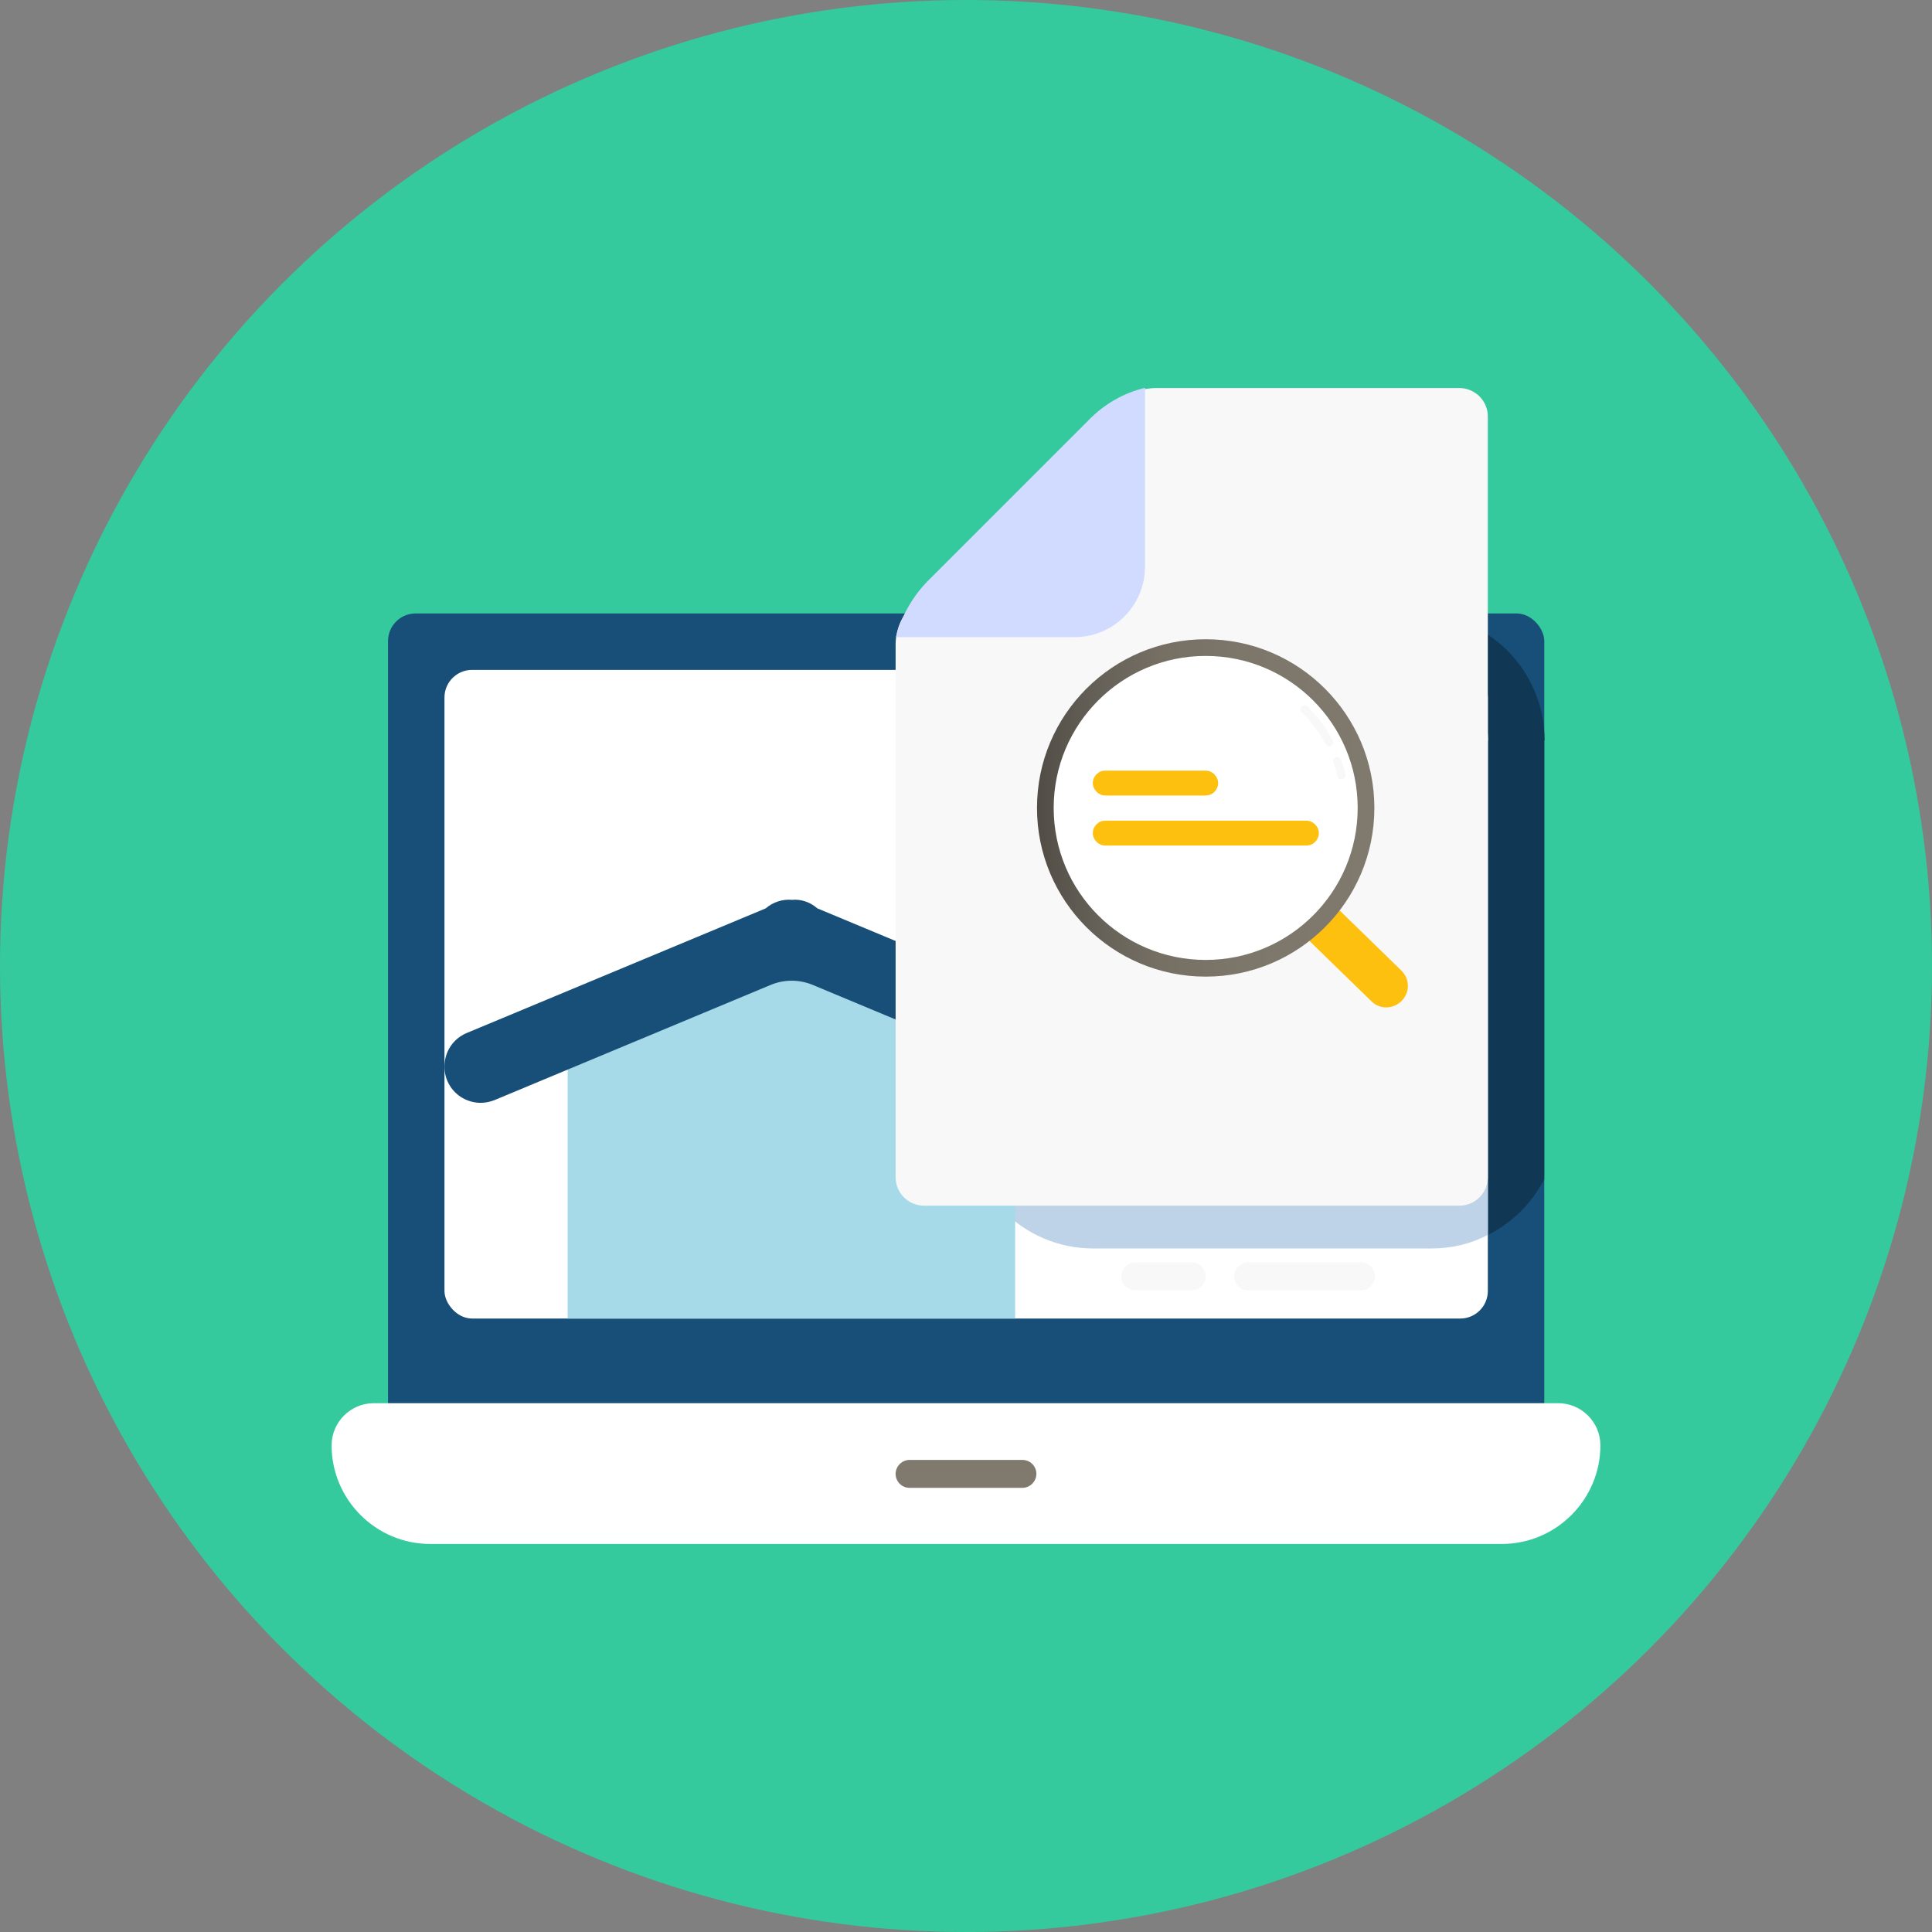 <?xml version="1.0" encoding="UTF-8"?><svg xmlns="http://www.w3.org/2000/svg" xmlns:xlink="http://www.w3.org/1999/xlink" viewBox="0 0 63.68 63.69"><rect x="0" y="0" width="63.68" height="63.69" fill="#808080" stroke="none"/><defs><style>.cls-1{fill:url(#linear-gradient);}.cls-1,.cls-2,.cls-3,.cls-4,.cls-5,.cls-6,.cls-7,.cls-8,.cls-9,.cls-10,.cls-11{stroke-width:0px;}.cls-2{fill:#f8f8f8;}.cls-3{fill:#807a6e;}.cls-4{fill:#34ca9d;}.cls-5{fill:#103754;}.cls-6{fill:#174f78;}.cls-7{fill:#d1dbff;}.cls-8{fill:#bed2e8;}.cls-9{fill:#a6dae9;}.cls-10{fill:#fec00f;}.cls-11{fill:#fff;}</style><linearGradient id="linear-gradient" x1="45.3" y1="26.63" x2="34.19" y2="26.63" gradientUnits="userSpaceOnUse"><stop offset="0" stop-color="#807a6e"/><stop offset=".39" stop-color="#7d776b"/><stop offset=".63" stop-color="#756f64"/><stop offset=".82" stop-color="#666158"/><stop offset=".99" stop-color="#524d46"/><stop offset="1" stop-color="#524d46"/></linearGradient></defs><g id="Background_5"><circle class="cls-4" cx="31.84" cy="31.84" r="31.84"/></g><g id="Layer_30"><rect class="cls-6" x="12.79" y="20.22" width="38.11" height="26.96" rx=".91" ry=".91"/><path class="cls-5" d="m50.9,24.41v14.46c-.71,1.36-2.1,2.27-3.72,2.27h-11.15c-2.31,0-4.18-1.88-4.18-4.18v-13.33c0-1.1.45-2.18,1.23-2.96l.45-.45h13.2c2.31,0,4.18,1.88,4.18,4.18Z"/><rect class="cls-11" x="14.65" y="22.08" width="34.39" height="21.38" rx=".91" ry=".91"/><path class="cls-8" d="m49.04,24.41v16.29c-.56.3-1.19.45-1.86.45h-11.15c-2.3,0-4.18-1.88-4.18-4.18v-13.33c0-.52.11-1.06.3-1.54h14.58c1.28,0,2.32,1.04,2.32,2.32Z"/><path class="cls-11" d="m51.36,46.25H12.32c-.77,0-1.39.63-1.39,1.39,0,1.79,1.46,3.25,3.25,3.25h35.32c1.79,0,3.25-1.46,3.25-3.25,0-.77-.63-1.39-1.39-1.39Z"/><path class="cls-3" d="m33.7,49.04h-3.72c-.26,0-.46-.21-.46-.46s.21-.46.46-.46h3.72c.26,0,.46.21.46.46s-.21.46-.46.46Z"/><path class="cls-2" d="m47.64,26.73c-.26,0-.46-.21-.46-.46v-1.86c0-.26.21-.46.46-.46s.46.21.46.46v1.86c0,.26-.21.46-.46.46Z"/><path class="cls-2" d="m47.64,23.01c-.26,0-.46-.21-.46-.46v-3.72c0-.26.21-.46.46-.46s.46.21.46.46v3.72c0,.26-.21.46-.46.46Z"/><path class="cls-2" d="m39.28,42.53h-1.86c-.26,0-.46-.21-.46-.46s.21-.46.46-.46h1.86c.26,0,.46.21.46.46s-.21.46-.46.46Z"/><path class="cls-2" d="m44.86,42.53h-3.72c-.26,0-.46-.21-.46-.46s.21-.46.46-.46h3.72c.26,0,.46.21.46.46s-.21.46-.46.46Z"/><polygon class="cls-9" points="26.09 30.73 18.71 33.89 18.71 43.46 33.46 43.46 33.46 33.89 26.09 30.73"/><path class="cls-6" d="m36.8,34.05s0,0,0,0l-9.86-4.11c-.24-.21-.55-.31-.83-.28-.31-.03-.63.07-.87.28l-9.86,4.11c-.45.19-.73.62-.73,1.11,0,.4.2.77.53.99.2.13.43.2.66.2.15,0,.31-.03.46-.09l9.11-3.8c.44-.18.93-.18,1.37,0l9.11,3.8c.37.15.79.11,1.12-.11.33-.22.53-.59.53-1,0-.48-.29-.91-.73-1.1Z"/><path class="cls-2" d="m48.1,12.79h-9.97c-.58,0-1.13.23-1.54.64l-6.54,6.54c-.34.34-.53.8-.53,1.28v17.55c0,.52.42.94.94.94h17.64c.52,0,.94-.42.94-.94V13.73c0-.52-.42-.94-.94-.94Z"/><path class="cls-7" d="m37.74,12.79v5.89c0,1.28-1.04,2.32-2.32,2.32h-5.89c.19-.71.56-1.36,1.08-1.88l5.26-5.26c.52-.54,1.17-.91,1.88-1.08Z"/><path class="cls-10" d="m45.2,33l-5.67-5.52c-.28-.27-.29-.72-.01-1s.72-.29,1-.01l5.67,5.52c.28.27.29.72.01,1s-.72.29-1,.01Z"/><circle class="cls-1" cx="39.74" cy="26.63" r="5.56"/><circle class="cls-11" cx="39.74" cy="26.63" r="5.01"/><path class="cls-2" d="m44.22,25.69c-.06,0-.12-.04-.13-.1-.04-.15-.08-.31-.14-.46-.03-.07.01-.15.08-.17.07-.02.15.01.17.08.06.16.11.32.15.49.02.07-.03.15-.1.16-.01,0-.02,0-.03,0Z"/><path class="cls-2" d="m43.81,24.6s-.1-.03-.12-.07c-.21-.39-.47-.75-.79-1.06-.05-.05-.05-.14,0-.19.05-.05.14-.05.19,0,.33.33.62.71.84,1.12.03.07.01.15-.06.18-.02.01-.04.02-.06.02Z"/><path class="cls-10" d="m43.06,27.05h-6.63c-.23,0-.41.19-.41.41s.19.41.41.41h6.63c.23,0,.41-.19.41-.41s-.19-.41-.41-.41Z"/><path class="cls-10" d="m36.43,26.22h3.31c.23,0,.41-.19.41-.41s-.19-.41-.41-.41h-3.31c-.23,0-.41.19-.41.41s.19.41.41.41Z"/></g></svg>